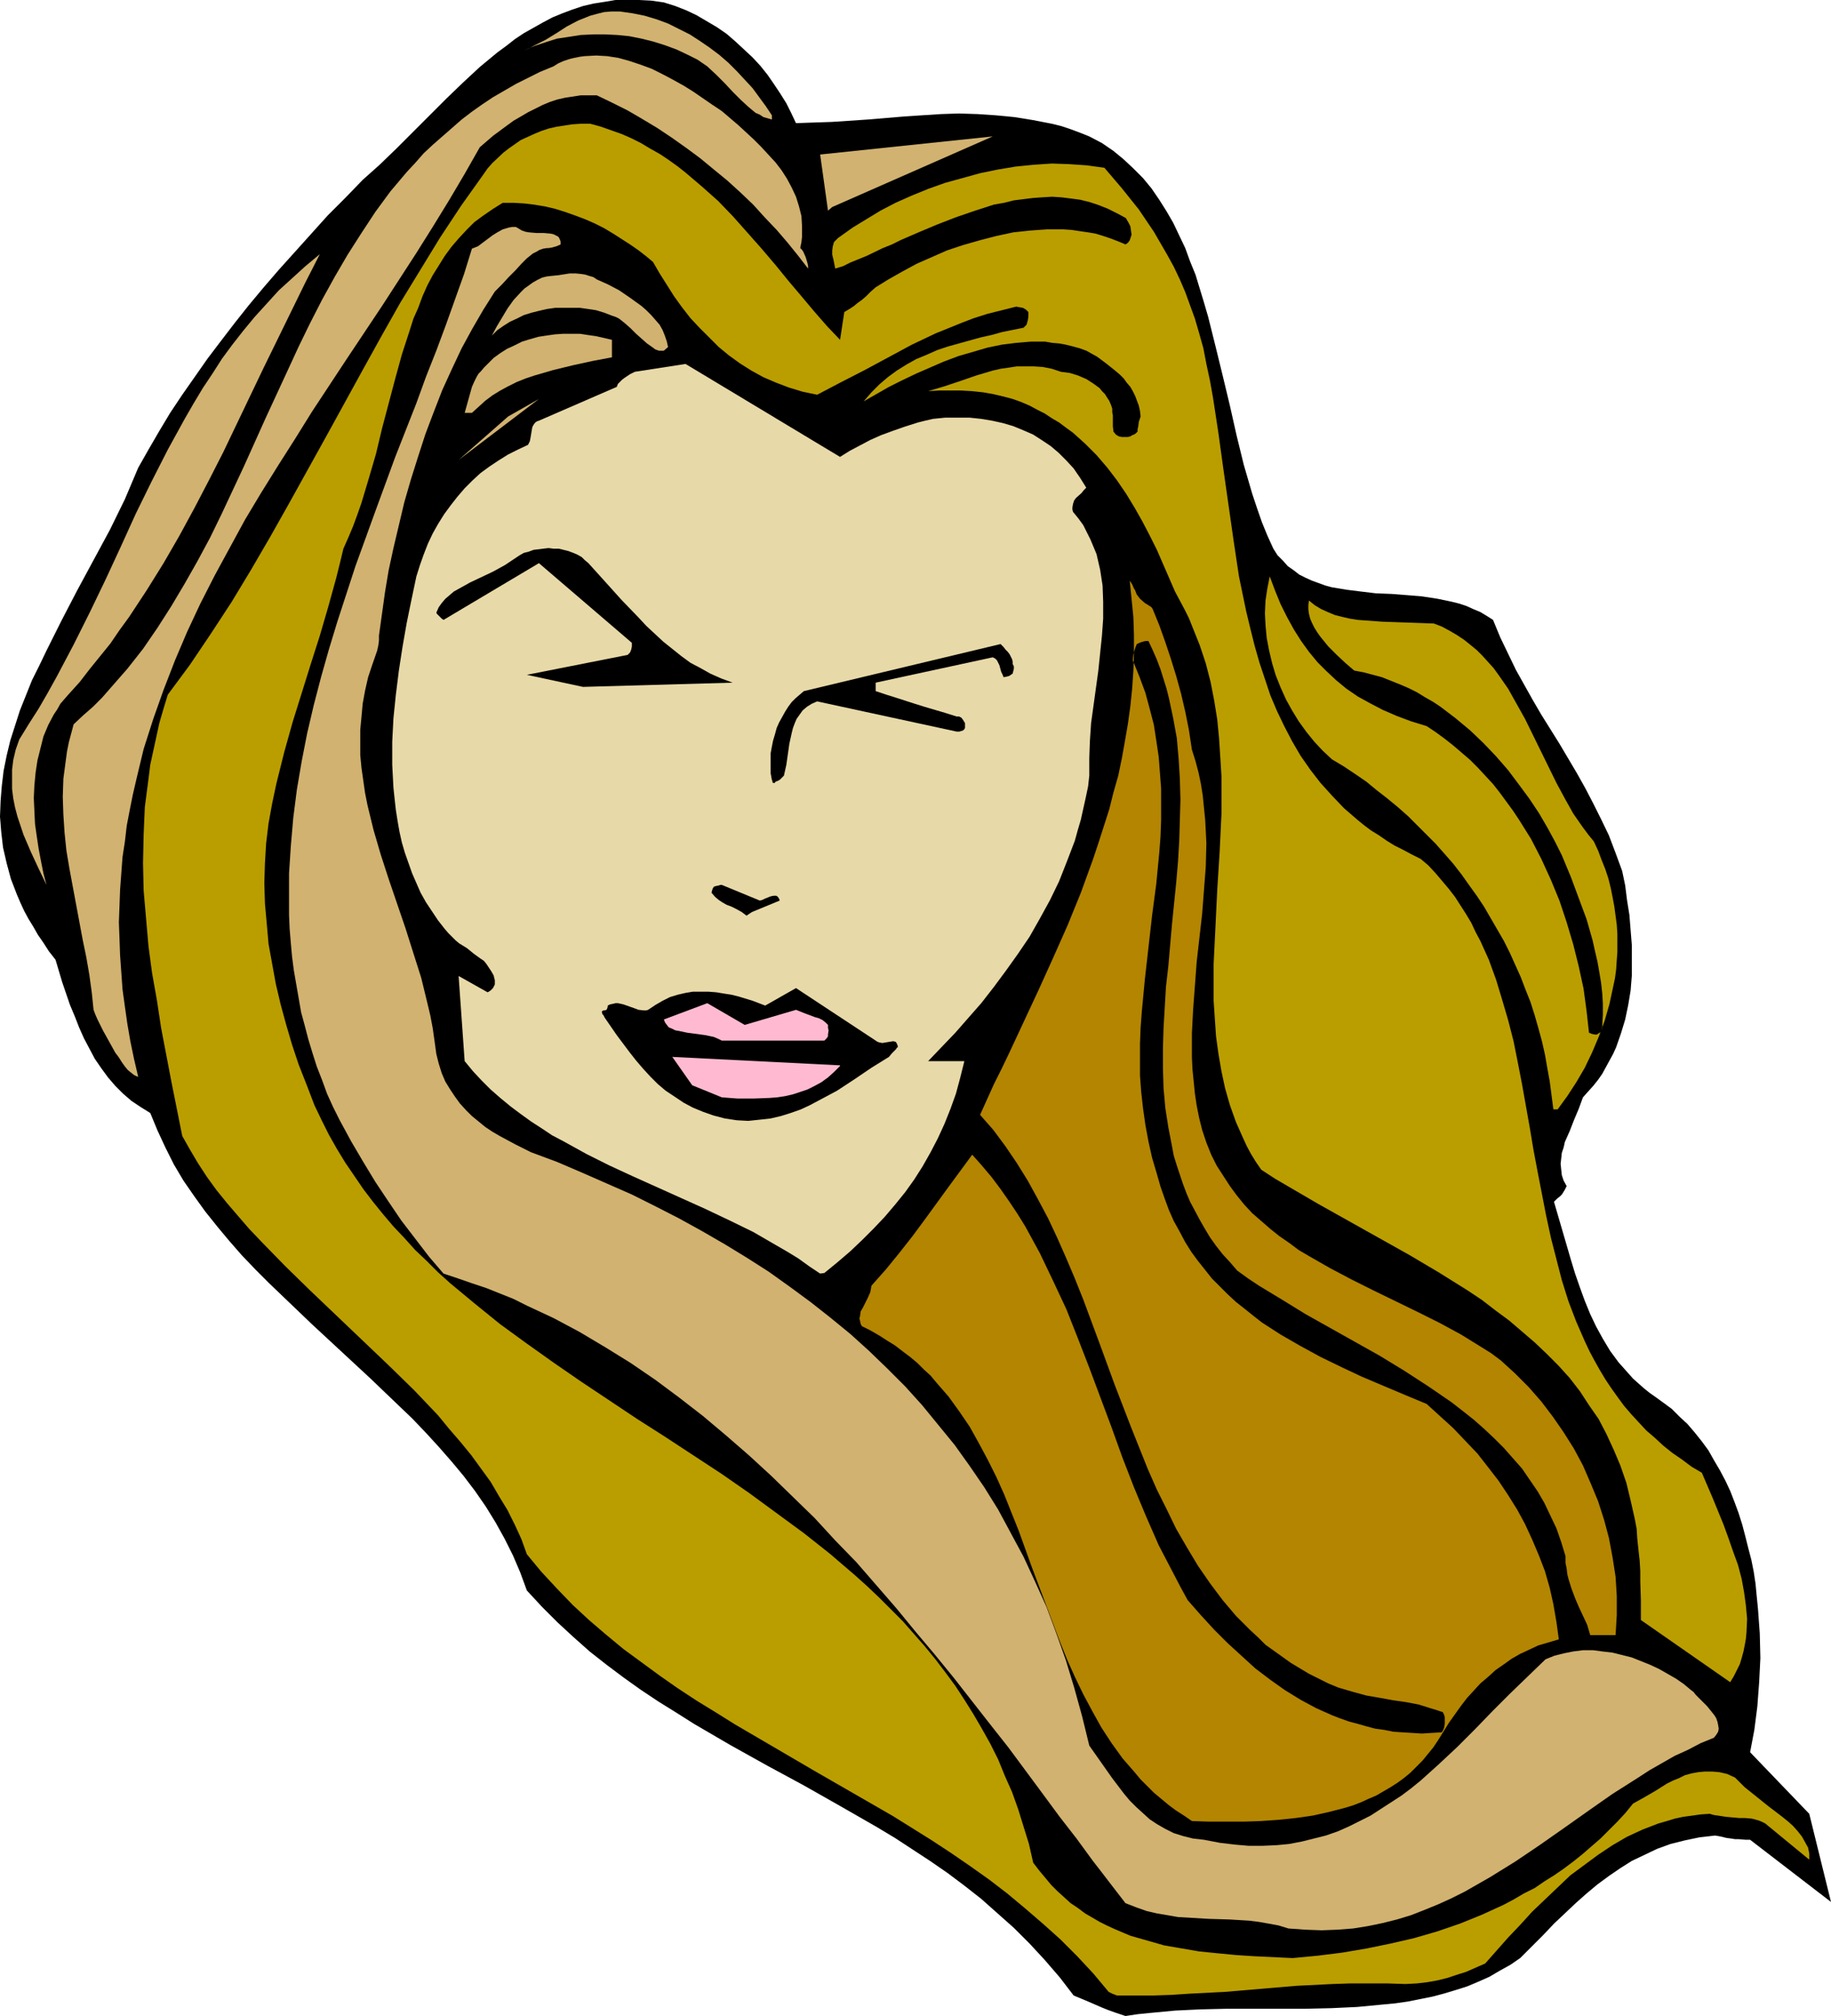 <?xml version="1.0" encoding="UTF-8" standalone="no"?>
<svg
   version="1.0"
   width="129.724mm"
   height="142.801mm"
   id="svg19"
   sodipodi:docname="Long Hair 2.wmf"
   xmlns:inkscape="http://www.inkscape.org/namespaces/inkscape"
   xmlns:sodipodi="http://sodipodi.sourceforge.net/DTD/sodipodi-0.dtd"
   xmlns="http://www.w3.org/2000/svg"
   xmlns:svg="http://www.w3.org/2000/svg">
  <sodipodi:namedview
     id="namedview19"
     pagecolor="#ffffff"
     bordercolor="#000000"
     borderopacity="0.25"
     inkscape:showpageshadow="2"
     inkscape:pageopacity="0.0"
     inkscape:pagecheckerboard="0"
     inkscape:deskcolor="#d1d1d1"
     inkscape:document-units="mm" />
  <defs
     id="defs1">
    <pattern
       id="WMFhbasepattern"
       patternUnits="userSpaceOnUse"
       width="6"
       height="6"
       x="0"
       y="0" />
  </defs>
  <path
     style="fill:#000000;fill-opacity:1;fill-rule:evenodd;stroke:none"
     d="m 301.384,539.72 3.232,-0.485 3.232,-0.323 6.787,-0.646 6.787,-0.323 6.949,-0.162 h 14.059 6.949 l 7.11,-0.162 6.949,-0.323 6.787,-0.646 3.394,-0.323 3.394,-0.485 3.232,-0.646 3.232,-0.646 3.07,-0.808 3.232,-0.97 3.07,-0.97 3.07,-1.293 2.909,-1.293 2.747,-1.616 2.909,-1.616 2.586,-1.778 3.07,-3.07 3.07,-3.07 2.909,-3.07 2.909,-2.747 2.909,-2.747 2.909,-2.585 2.909,-2.424 3.07,-2.262 3.07,-2.101 3.07,-1.939 3.394,-1.616 3.394,-1.616 3.555,-1.293 3.878,-0.97 3.878,-0.808 4.202,-0.485 0.97,0.162 0.808,0.162 1.293,0.323 1.293,0.162 0.97,0.162 h 0.97 l 1.939,0.162 h 1.131 l 21.654,16.644 -5.818,-23.593 -15.837,-16.482 1.131,-5.979 0.808,-6.302 0.485,-6.464 0.323,-6.464 -0.162,-6.625 -0.485,-6.625 -0.323,-3.232 -0.323,-3.393 -0.485,-3.232 -0.646,-3.232 -0.808,-3.07 -0.808,-3.232 -0.808,-3.07 -0.97,-3.07 -1.131,-3.07 -1.131,-2.909 -1.293,-2.747 -1.454,-2.747 -1.616,-2.747 -1.454,-2.585 -1.778,-2.424 -1.939,-2.424 -1.939,-2.262 -2.101,-1.939 -2.101,-2.101 -2.424,-1.778 -1.778,-1.293 -1.616,-1.131 -1.616,-1.293 -1.454,-1.293 -1.454,-1.293 -1.293,-1.454 -2.586,-2.909 -2.262,-3.07 -1.939,-3.232 -1.778,-3.232 -1.616,-3.393 -1.454,-3.555 -1.293,-3.555 -1.293,-3.717 -1.131,-3.717 -2.262,-7.756 -2.262,-7.756 0.808,-0.808 0.808,-0.646 0.485,-0.485 0.323,-0.485 0.485,-0.808 0.485,-0.97 -0.808,-1.454 -0.485,-1.454 -0.162,-1.454 -0.162,-1.616 0.162,-1.454 0.162,-1.454 0.485,-1.454 0.323,-1.454 1.293,-2.909 1.131,-2.909 1.293,-3.07 1.131,-3.07 1.293,-1.454 1.454,-1.616 1.293,-1.616 1.131,-1.616 0.97,-1.778 0.97,-1.778 0.97,-1.778 0.808,-1.778 1.293,-3.717 1.131,-3.717 0.808,-3.878 0.646,-3.878 0.323,-4.04 v -4.04 -4.04 l -0.323,-4.04 -0.323,-4.04 -0.646,-4.04 -0.485,-3.878 -0.808,-3.878 -1.778,-4.848 -1.778,-4.686 -2.101,-4.363 -2.101,-4.201 -2.101,-4.04 -2.262,-4.04 -4.686,-7.918 -4.848,-7.756 -2.262,-3.878 -2.262,-4.04 -2.262,-4.04 -2.101,-4.363 -2.101,-4.363 -1.939,-4.686 -1.778,-1.131 -1.616,-0.97 -1.939,-0.808 -1.778,-0.808 -1.939,-0.646 -1.939,-0.485 -3.878,-0.808 -4.202,-0.646 -4.04,-0.323 -4.04,-0.323 -4.202,-0.162 -4.04,-0.485 -3.878,-0.485 -3.878,-0.646 -1.778,-0.485 -1.778,-0.646 -1.778,-0.646 -1.778,-0.808 -1.616,-0.808 -1.454,-1.131 -1.616,-1.131 -1.293,-1.454 -1.454,-1.454 -1.131,-1.778 -1.616,-3.555 -1.454,-3.555 -1.293,-3.717 -1.293,-3.878 -2.262,-7.756 -1.939,-7.918 -1.778,-7.918 -1.939,-8.08 -1.939,-7.918 -1.939,-7.756 -1.131,-3.878 -1.131,-3.717 -1.131,-3.717 -1.454,-3.555 -1.293,-3.555 -1.616,-3.393 -1.616,-3.393 -1.778,-3.07 -1.939,-3.07 -2.101,-3.07 -2.262,-2.747 -2.586,-2.585 -2.586,-2.424 -2.747,-2.262 -3.07,-2.101 -3.394,-1.778 -2.424,-0.97 -2.586,-0.97 -2.424,-0.808 -2.586,-0.646 -5.01,-0.97 -5.01,-0.808 -5.01,-0.485 -4.848,-0.323 -5.01,-0.162 -4.848,0.162 -5.01,0.323 -4.848,0.323 -9.696,0.808 -9.696,0.646 -4.848,0.162 -4.686,0.162 -1.293,-2.747 -1.293,-2.585 -1.616,-2.585 -1.616,-2.424 -1.778,-2.585 -1.939,-2.424 -2.101,-2.262 -2.262,-2.101 -2.262,-2.101 -2.424,-2.101 -2.586,-1.778 -2.747,-1.616 -2.747,-1.616 -2.747,-1.293 L 180.83,1.616 177.76,0.646 174.366,0.162 171.134,0 h -3.232 -3.07 l -2.909,0.485 -3.07,0.485 -2.747,0.646 -2.909,0.97 -2.586,0.97 -2.747,1.131 -2.424,1.293 -2.586,1.454 -2.586,1.454 -2.424,1.616 -2.262,1.778 -2.424,1.778 -4.686,3.878 -4.525,4.201 -4.363,4.201 -4.525,4.525 -4.363,4.363 -4.525,4.525 -4.525,4.363 -4.525,4.04 -4.686,4.848 -4.686,4.686 -4.363,4.848 -4.363,4.848 -4.363,4.848 -4.04,4.686 -4.04,4.848 -3.717,4.686 -3.717,4.848 -3.555,4.686 -3.394,4.848 -3.394,4.848 -3.232,4.848 -2.909,4.848 -2.909,5.009 -2.747,4.848 -1.778,4.201 -1.778,4.201 -4.04,8.241 -4.363,8.08 -4.363,8.08 -4.202,8.08 -4.04,8.08 -1.939,4.04 -1.939,3.878 -1.616,4.04 -1.616,4.04 -1.293,4.04 -1.293,4.04 -0.97,4.04 -0.808,4.04 -0.485,4.04 -0.323,4.04 L 0,218.635 l 0.323,4.04 0.485,4.201 0.97,4.201 1.131,4.201 0.808,2.101 0.808,2.101 0.97,2.262 0.97,2.101 1.131,2.101 1.293,2.101 1.293,2.262 1.454,2.101 1.454,2.262 1.778,2.262 1.778,5.979 2.101,6.141 1.293,3.07 1.131,2.909 1.293,2.909 1.454,2.747 1.454,2.747 1.778,2.585 1.778,2.424 1.939,2.262 2.101,2.101 2.262,1.939 2.424,1.616 2.586,1.616 1.939,4.686 2.101,4.525 2.262,4.525 2.586,4.363 2.909,4.201 2.909,4.04 3.232,4.04 3.232,3.878 3.394,3.878 3.717,3.878 3.555,3.555 3.878,3.717 7.595,7.272 15.514,14.382 7.595,7.272 3.717,3.555 3.555,3.717 3.555,3.878 3.394,3.878 3.232,3.878 3.07,4.04 2.909,4.201 2.586,4.201 2.424,4.363 2.262,4.525 1.939,4.525 1.778,4.848 4.04,4.363 4.202,4.201 4.202,3.878 4.363,3.878 4.525,3.555 4.525,3.393 4.525,3.232 4.848,3.232 4.686,2.909 4.848,3.07 9.696,5.656 9.858,5.494 9.858,5.333 9.696,5.494 9.858,5.656 4.848,2.909 4.686,3.07 4.686,3.07 4.686,3.232 4.525,3.393 4.525,3.555 4.363,3.878 4.363,3.878 4.202,4.201 4.04,4.363 4.04,4.686 3.717,4.848 3.878,1.616 3.717,1.616 1.616,0.646 1.778,0.646 1.454,0.485 z"
     id="path1" />
  <path
     style="fill:#ba9e00;fill-opacity:1;fill-rule:evenodd;stroke:none"
     d="m 299.283,534.225 h 4.848 4.848 l 4.686,-0.162 4.848,-0.323 9.534,-0.485 9.534,-0.808 9.534,-0.808 9.696,-0.485 4.848,-0.162 h 4.848 4.848 l 5.01,0.162 3.07,-0.162 2.747,-0.323 2.747,-0.485 2.586,-0.646 2.424,-0.808 2.586,-0.808 2.586,-1.131 2.586,-1.131 6.141,-6.948 3.232,-3.393 3.232,-3.555 3.394,-3.232 3.394,-3.232 3.394,-3.232 3.717,-2.747 3.717,-2.747 3.878,-2.585 3.878,-2.262 4.202,-1.939 2.101,-0.808 2.101,-0.808 2.262,-0.646 2.101,-0.646 2.262,-0.485 2.424,-0.323 2.262,-0.323 2.424,-0.162 1.131,0.323 1.131,0.162 2.101,0.323 1.778,0.162 1.778,0.162 h 1.616 l 1.778,0.162 1.778,0.485 0.808,0.323 0.97,0.485 11.797,9.696 v -1.616 l -0.323,-1.616 -0.808,-1.454 -0.808,-1.454 -1.131,-1.454 -1.293,-1.454 -1.454,-1.293 -1.616,-1.293 -3.394,-2.585 -1.616,-1.293 -1.616,-1.293 -1.616,-1.293 -1.616,-1.293 -1.293,-1.293 -1.293,-1.293 -2.101,-0.97 -2.101,-0.485 -1.939,-0.162 h -1.939 l -1.778,0.162 -1.778,0.323 -1.778,0.485 -1.616,0.808 -1.616,0.646 -1.616,0.808 -3.07,1.939 -3.07,1.778 -2.909,1.616 -2.101,2.585 -2.101,2.262 -2.262,2.262 -2.262,2.262 -2.424,2.101 -2.424,2.101 -2.424,1.939 -2.586,1.939 -2.586,1.778 -2.586,1.616 -2.586,1.778 -2.909,1.454 -2.747,1.616 -2.747,1.454 -5.656,2.585 -5.979,2.424 -6.141,2.101 -6.141,1.778 -6.302,1.454 -6.302,1.293 -6.626,1.131 -6.464,0.808 -6.787,0.646 -10.181,-0.485 -5.01,-0.323 -5.01,-0.485 -4.848,-0.485 -4.686,-0.808 -4.686,-0.808 -4.525,-1.293 -4.525,-1.293 -4.202,-1.778 -2.101,-0.97 -1.939,-0.97 -1.939,-1.131 -1.939,-1.131 -1.939,-1.454 -1.939,-1.293 -1.778,-1.616 -1.778,-1.616 -1.616,-1.616 -1.616,-1.939 -1.616,-1.939 -1.616,-2.101 -1.131,-5.009 -1.454,-4.686 -1.454,-4.686 -1.616,-4.525 -1.939,-4.363 -1.778,-4.363 -2.101,-4.201 -2.262,-4.04 -2.262,-3.878 -2.424,-3.878 -2.424,-3.717 -2.747,-3.717 -2.586,-3.393 -2.909,-3.555 -5.818,-6.625 -3.07,-3.07 -3.232,-3.232 -3.232,-3.07 -3.232,-2.909 -6.787,-5.817 -6.949,-5.494 -7.272,-5.333 -7.272,-5.333 -7.434,-5.171 -15.029,-9.857 -7.595,-4.848 -15.029,-10.019 -7.272,-5.009 -7.272,-5.171 -7.11,-5.171 -6.787,-5.494 -6.626,-5.494 -3.232,-2.909 -3.07,-3.07 -3.07,-2.909 -2.909,-3.232 -2.909,-3.07 -2.747,-3.232 -2.747,-3.393 -2.586,-3.393 -2.424,-3.555 -2.424,-3.555 -2.262,-3.717 -2.101,-3.717 -1.939,-3.878 -1.939,-4.04 -2.101,-5.494 -2.101,-5.333 -1.778,-5.333 -1.616,-5.494 -1.454,-5.333 -1.293,-5.494 -0.97,-5.333 -0.97,-5.333 -0.485,-5.494 -0.485,-5.333 -0.162,-5.494 0.162,-5.333 0.323,-5.333 0.646,-5.333 0.97,-5.333 1.131,-5.333 2.101,-8.403 2.262,-8.08 2.424,-7.756 2.424,-7.756 2.424,-7.595 2.262,-7.756 2.101,-7.595 0.97,-3.878 0.97,-4.04 1.293,-2.909 1.293,-3.07 1.131,-3.07 1.131,-3.232 1.939,-6.464 1.939,-6.625 1.616,-6.787 3.555,-13.412 1.778,-6.464 2.101,-6.464 0.97,-3.07 1.293,-2.909 1.131,-3.07 1.293,-2.909 1.454,-2.747 1.616,-2.585 1.616,-2.585 1.778,-2.424 1.939,-2.262 2.101,-2.262 2.101,-2.101 2.424,-1.778 2.586,-1.778 2.586,-1.616 h 2.909 l 2.747,0.162 2.747,0.323 2.909,0.485 2.747,0.646 2.586,0.808 2.747,0.97 2.586,0.97 2.586,1.131 2.586,1.293 2.424,1.454 2.262,1.454 2.262,1.454 2.101,1.454 2.101,1.616 1.939,1.616 1.778,3.07 1.939,3.07 1.939,3.07 2.101,2.909 2.262,2.909 2.424,2.585 2.586,2.585 2.586,2.585 2.747,2.262 2.909,2.101 3.07,1.939 3.232,1.778 3.394,1.454 3.394,1.293 3.717,1.131 3.878,0.808 6.464,-3.393 6.302,-3.232 6.302,-3.393 6.302,-3.393 6.464,-3.07 3.232,-1.293 3.555,-1.454 3.394,-1.293 3.555,-1.131 3.878,-0.97 3.878,-0.97 0.808,0.162 0.97,0.162 0.808,0.485 0.323,0.323 0.323,0.323 v 1.293 l -0.162,0.97 -0.323,1.131 -0.323,0.323 -0.485,0.485 -5.656,1.131 -2.909,0.808 -2.909,0.646 -5.818,1.616 -2.909,0.808 -2.909,0.97 -2.909,1.293 -2.747,1.131 -2.586,1.454 -2.586,1.616 -2.424,1.778 -2.262,1.939 -2.101,2.101 -2.101,2.424 3.394,-1.939 3.394,-1.939 3.555,-1.778 3.717,-1.778 3.717,-1.616 3.717,-1.616 3.878,-1.454 3.878,-1.131 3.878,-1.131 3.878,-0.808 3.878,-0.485 3.878,-0.323 h 3.878 l 1.778,0.323 1.939,0.162 1.778,0.323 1.939,0.485 1.778,0.485 1.778,0.646 2.909,1.616 2.586,1.939 2.424,1.939 1.131,0.97 0.97,0.97 0.808,1.131 0.97,1.131 0.646,1.131 0.646,1.293 0.485,1.293 0.485,1.293 0.323,1.454 0.162,1.454 -0.485,1.454 -0.162,1.293 -0.162,0.646 v 0.323 0.323 l -0.162,0.162 -0.162,0.162 -0.162,0.162 -0.485,0.323 -0.485,0.162 -0.485,0.323 -0.646,0.162 h -0.646 -0.97 l -0.808,-0.162 -0.808,-0.485 -0.646,-0.808 -0.162,-1.454 v -1.293 -1.616 l -0.162,-0.808 v -0.97 l -0.323,-0.97 -0.485,-1.131 -0.646,-0.97 -0.485,-0.808 -0.808,-0.808 -0.646,-0.808 -1.778,-1.293 -1.778,-1.131 -2.262,-0.97 -2.101,-0.646 -2.424,-0.323 -2.424,-0.808 -2.424,-0.485 -2.424,-0.162 h -2.262 -2.262 l -2.101,0.323 -2.262,0.323 -2.101,0.485 -4.363,1.293 -4.202,1.454 -4.363,1.454 -4.363,1.293 2.909,-0.162 h 2.909 2.909 l 2.909,0.162 3.07,0.323 2.747,0.485 2.747,0.646 2.424,0.646 2.262,0.808 2.262,0.97 2.101,1.131 1.939,0.97 1.939,1.293 1.939,1.131 1.939,1.454 1.778,1.293 3.232,2.909 3.07,3.07 2.909,3.393 2.586,3.393 2.424,3.555 2.262,3.717 2.101,3.717 1.939,3.717 1.939,3.878 1.616,3.717 1.616,3.717 1.616,3.717 1.293,2.424 1.293,2.424 1.131,2.262 0.97,2.424 1.939,4.848 1.616,4.848 1.293,5.009 0.97,5.009 0.808,5.009 0.485,5.009 0.323,5.009 0.323,5.171 v 5.009 5.009 l -0.485,10.18 -0.646,10.18 -0.485,10.019 -0.485,9.857 v 5.009 4.848 l 0.323,4.848 0.323,4.686 0.646,4.686 0.808,4.686 0.97,4.525 1.293,4.525 1.616,4.525 1.939,4.363 0.97,2.101 1.131,2.101 1.293,2.101 1.454,2.101 3.717,2.424 3.878,2.262 7.757,4.525 8.08,4.525 8.08,4.525 8.08,4.525 7.918,4.686 3.878,2.424 3.878,2.424 3.878,2.585 3.555,2.747 3.717,2.747 3.394,2.909 3.394,2.909 3.232,3.07 3.07,3.07 3.07,3.393 2.747,3.555 2.424,3.717 2.586,3.717 2.101,4.04 1.939,4.201 1.778,4.201 1.616,4.686 1.131,4.686 1.131,5.009 0.485,2.585 0.162,2.585 0.323,3.07 0.323,2.909 0.162,2.747 v 2.747 l 0.162,5.171 v 5.171 l 23.917,16.644 0.97,-1.616 0.808,-1.616 0.808,-1.616 0.485,-1.616 0.485,-1.778 0.323,-1.616 0.323,-1.778 0.162,-1.778 0.162,-3.555 -0.323,-3.555 -0.485,-3.555 -0.646,-3.555 -0.97,-3.717 -1.293,-3.555 -1.293,-3.717 -1.293,-3.555 -2.909,-7.11 -1.454,-3.393 -1.454,-3.393 -2.747,-1.616 -2.586,-1.939 -2.586,-1.778 -2.424,-1.939 -2.262,-2.101 -2.262,-1.939 -2.101,-2.262 -1.939,-2.101 -1.939,-2.262 -1.778,-2.424 -1.616,-2.262 -1.616,-2.424 -1.454,-2.424 -1.454,-2.585 -1.293,-2.424 -1.293,-2.747 -2.262,-5.171 -2.101,-5.494 -1.778,-5.656 -1.454,-5.656 -1.454,-5.656 -1.293,-5.979 -1.131,-5.817 -1.131,-5.817 -1.131,-5.979 -0.97,-5.817 -2.101,-11.796 -1.131,-5.817 -1.131,-5.656 -1.454,-5.656 -1.616,-5.494 -1.616,-5.333 -1.939,-5.333 -2.262,-5.009 -1.293,-2.424 -1.131,-2.424 -1.454,-2.424 -1.454,-2.262 -1.454,-2.262 -1.616,-2.101 -1.778,-2.101 -1.778,-2.101 -1.939,-2.101 -2.101,-1.778 -2.262,-1.131 -2.424,-1.293 -2.262,-1.131 -2.101,-1.293 -2.101,-1.454 -2.101,-1.293 -1.939,-1.454 -1.778,-1.454 -3.555,-3.07 -3.232,-3.393 -3.07,-3.393 -2.747,-3.555 -2.586,-3.717 -2.262,-3.878 -2.101,-4.04 -1.939,-4.04 -1.778,-4.201 -1.454,-4.363 -1.454,-4.363 -1.293,-4.525 -1.131,-4.525 -1.131,-4.686 -0.97,-4.686 -0.97,-4.686 -1.454,-9.696 -2.747,-19.23 -1.293,-9.372 -1.454,-9.534 -0.808,-4.525 -0.97,-4.525 -0.808,-4.201 -1.131,-4.04 -1.131,-3.878 -1.293,-3.555 -1.293,-3.555 -1.454,-3.393 -1.616,-3.393 -1.778,-3.232 -1.778,-3.07 -1.778,-3.07 -4.04,-5.979 -4.525,-5.656 -4.686,-5.494 -4.686,-0.646 -4.686,-0.323 -4.686,-0.162 -4.848,0.323 -4.848,0.485 -4.848,0.808 -4.686,0.97 -4.686,1.293 -4.686,1.293 -4.525,1.616 -4.363,1.778 -4.363,1.939 -4.04,2.101 -3.717,2.262 -3.717,2.262 -3.394,2.424 -0.485,0.323 -0.485,0.485 -0.646,0.646 -0.323,1.131 -0.162,1.131 v 1.131 l 0.323,1.293 0.485,2.424 2.101,-0.646 1.939,-0.97 4.363,-1.778 4.363,-2.101 2.424,-0.97 2.262,-1.131 4.848,-2.101 5.01,-2.101 5.01,-1.939 5.171,-1.778 5.01,-1.616 2.747,-0.485 2.586,-0.646 2.586,-0.323 2.586,-0.323 2.424,-0.162 2.586,-0.162 2.586,0.162 2.586,0.323 2.424,0.323 2.586,0.646 2.424,0.808 2.424,0.97 2.262,1.131 2.424,1.293 0.162,0.162 0.162,0.323 0.485,0.808 0.485,0.97 0.162,1.131 0.162,1.131 -0.323,0.97 -0.162,0.485 -0.323,0.485 -0.323,0.323 -0.485,0.323 -1.939,-0.808 -2.101,-0.808 -1.939,-0.646 -2.101,-0.646 -1.939,-0.323 -2.262,-0.323 -2.101,-0.323 -2.262,-0.162 h -2.101 -2.262 l -4.525,0.323 -4.525,0.485 -4.525,0.97 -4.363,1.131 -4.525,1.293 -4.363,1.454 -4.04,1.778 -4.04,1.778 -3.878,2.101 -3.717,2.101 -3.394,2.101 -1.293,1.131 -1.293,1.293 -1.131,0.97 -1.131,0.808 -0.97,0.808 -0.97,0.646 -0.808,0.485 -0.808,0.485 -1.131,7.433 -3.394,-3.555 -3.394,-3.878 -3.394,-4.04 -3.555,-4.201 -3.555,-4.363 -3.717,-4.363 -3.717,-4.201 -3.878,-4.363 -4.04,-4.201 -4.363,-3.878 -4.363,-3.717 -2.262,-1.778 -2.262,-1.616 -2.424,-1.616 -2.586,-1.454 -2.424,-1.454 -2.586,-1.293 -2.586,-1.131 -2.747,-0.97 -2.747,-0.97 -2.909,-0.808 h -2.424 l -2.424,0.162 -2.101,0.323 -2.101,0.323 -2.101,0.485 -1.939,0.646 -1.939,0.808 -1.778,0.808 -1.778,0.808 -1.616,1.131 -1.616,1.131 -1.454,1.131 -2.909,2.747 -1.293,1.454 -1.131,1.616 -5.979,8.403 -5.656,8.564 -5.333,8.726 -5.333,8.726 -5.01,8.888 -5.01,9.049 -9.858,17.937 -9.858,17.775 -5.01,8.888 -5.171,8.888 -5.171,8.564 -5.494,8.403 -5.656,8.403 -5.979,8.08 -1.131,3.717 -1.131,3.878 -0.808,3.717 -0.808,3.717 -0.808,3.717 -0.485,3.878 -0.485,3.717 -0.485,3.717 -0.162,3.717 -0.162,3.717 -0.162,7.595 0.162,7.272 0.646,7.433 0.646,7.433 0.97,7.272 1.293,7.272 1.131,7.433 2.747,14.382 2.909,14.543 2.101,3.717 2.101,3.555 2.424,3.717 2.586,3.555 2.747,3.393 2.909,3.393 3.07,3.555 3.232,3.393 6.464,6.625 6.787,6.625 6.949,6.625 6.949,6.625 6.949,6.625 6.787,6.625 3.232,3.393 3.232,3.393 2.909,3.555 3.07,3.555 2.909,3.555 2.586,3.555 2.586,3.555 2.262,3.878 2.262,3.717 1.939,3.878 1.778,3.878 1.454,4.04 3.878,4.686 4.202,4.525 4.202,4.363 4.363,4.04 4.525,3.878 4.686,3.878 4.848,3.555 4.848,3.555 4.848,3.393 5.171,3.393 5.01,3.07 5.171,3.232 10.504,6.141 10.504,6.141 10.666,6.141 10.666,6.141 5.171,3.232 5.171,3.232 5.171,3.393 5.171,3.555 5.01,3.555 4.848,3.717 4.848,4.04 4.686,4.04 4.686,4.201 4.525,4.525 4.363,4.686 4.04,4.848 0.97,0.485 0.808,0.323 0.485,0.162 z"
     id="path2" />
  <path
     style="fill:#d1b270;fill-opacity:1;fill-rule:evenodd;stroke:none"
     d="m 345.016,516.289 4.525,0.323 4.363,0.162 4.202,-0.162 4.202,-0.323 4.04,-0.646 3.878,-0.808 3.878,-0.97 3.717,-1.131 3.717,-1.454 3.555,-1.454 3.555,-1.616 3.555,-1.778 3.394,-1.939 3.394,-1.939 6.787,-4.201 6.464,-4.363 6.464,-4.525 6.626,-4.686 6.464,-4.525 6.626,-4.201 3.232,-2.101 3.394,-1.939 3.394,-1.939 3.555,-1.616 3.394,-1.778 3.555,-1.454 0.646,-0.808 0.485,-0.808 0.162,-0.808 -0.162,-0.97 -0.162,-0.808 -0.323,-0.97 -0.485,-0.808 -0.646,-0.808 -1.293,-1.616 -1.616,-1.616 -1.454,-1.454 -0.646,-0.808 -0.646,-0.485 -1.939,-1.616 -2.101,-1.454 -2.262,-1.293 -2.262,-1.293 -2.424,-1.131 -2.424,-0.97 -2.424,-0.97 -2.586,-0.646 -2.586,-0.646 -2.747,-0.323 -2.424,-0.323 h -2.747 l -2.586,0.323 -2.424,0.485 -2.586,0.646 -2.424,0.97 -4.686,4.525 -4.848,4.686 -2.262,2.262 -2.424,2.424 -4.686,4.848 -4.686,4.686 -5.01,4.686 -4.848,4.363 -2.586,2.101 -2.586,1.939 -2.747,1.778 -2.747,1.778 -2.747,1.778 -2.909,1.454 -2.909,1.454 -2.909,1.293 -3.232,1.131 -3.232,0.808 -3.232,0.808 -3.394,0.646 -3.394,0.323 -3.717,0.162 h -3.717 l -3.717,-0.323 -4.04,-0.485 -4.202,-0.808 -2.909,-0.323 -2.586,-0.646 -2.586,-0.808 -2.262,-1.131 -2.262,-1.293 -1.939,-1.293 -1.778,-1.616 -1.778,-1.616 -1.778,-1.778 -1.616,-1.939 -3.07,-4.04 -3.07,-4.363 -3.07,-4.363 -1.939,-7.918 -2.101,-7.595 -2.262,-7.433 -2.586,-7.272 -2.586,-6.948 -3.07,-6.787 -3.07,-6.625 -3.394,-6.302 -3.394,-6.302 -3.717,-5.979 -3.878,-5.656 -4.04,-5.656 -4.363,-5.333 -4.363,-5.333 -4.525,-5.009 -4.848,-4.848 -4.848,-4.686 -5.01,-4.525 -5.333,-4.363 -5.333,-4.201 -5.494,-4.04 -5.656,-4.04 -5.818,-3.717 -5.818,-3.555 -6.141,-3.555 -6.141,-3.393 -6.302,-3.232 -6.464,-3.232 -6.626,-2.909 -6.626,-2.909 -6.787,-2.909 -6.949,-2.585 -4.202,-2.101 -4.202,-2.262 -1.939,-1.131 -1.939,-1.293 -1.778,-1.454 -1.778,-1.454 -1.616,-1.616 -1.616,-1.778 -1.293,-1.778 -1.293,-1.939 -1.293,-2.101 -0.97,-2.262 -0.808,-2.585 -0.646,-2.585 -0.485,-3.555 -0.485,-3.393 -0.646,-3.393 -0.808,-3.393 -1.616,-6.625 -2.101,-6.625 -2.101,-6.625 -2.262,-6.625 -2.262,-6.625 -2.101,-6.464 -1.939,-6.625 -1.616,-6.625 -0.646,-3.232 -0.485,-3.393 -0.485,-3.393 -0.323,-3.393 v -3.393 -3.393 l 0.323,-3.393 0.323,-3.555 0.646,-3.555 0.808,-3.555 1.131,-3.393 1.293,-3.717 0.323,-1.454 0.162,-1.293 v -0.646 -0.323 -0.323 l 0.808,-5.817 0.808,-5.817 0.97,-5.817 1.293,-5.979 1.454,-6.141 1.454,-6.141 1.778,-6.141 1.939,-6.141 1.939,-5.979 2.262,-5.979 2.262,-5.817 2.586,-5.656 2.586,-5.494 2.909,-5.333 2.909,-5.009 3.07,-4.848 1.939,-1.939 1.778,-1.939 1.778,-1.778 1.616,-1.778 1.454,-1.454 1.616,-1.293 0.97,-0.485 0.808,-0.485 0.97,-0.323 0.97,-0.162 h 0.485 l 0.97,-0.162 1.131,-0.323 1.131,-0.485 v -0.808 l -0.323,-0.808 -0.323,-0.485 -0.646,-0.323 -0.646,-0.323 -0.808,-0.162 -1.778,-0.162 h -1.939 l -1.939,-0.162 -0.97,-0.162 -0.97,-0.323 -0.808,-0.485 -0.808,-0.485 h -0.97 l -0.97,0.162 -1.616,0.485 -1.454,0.808 -1.293,0.808 -2.586,1.939 -1.293,0.97 -1.616,0.646 -2.101,6.787 -2.424,6.787 -2.424,6.787 -2.586,6.948 -2.747,6.948 -2.586,7.11 -5.656,14.382 -5.333,14.543 -5.333,14.705 -2.424,7.433 -2.424,7.433 -2.262,7.433 -2.101,7.433 -1.939,7.433 -1.778,7.595 -1.454,7.433 -1.293,7.595 -0.97,7.595 -0.646,7.433 -0.485,7.433 v 7.433 3.717 l 0.162,3.717 0.323,3.878 0.323,3.555 0.485,3.717 0.646,3.717 0.646,3.717 0.646,3.717 0.97,3.555 0.97,3.717 1.131,3.717 1.131,3.555 1.454,3.717 1.293,3.555 1.616,3.555 1.778,3.555 3.07,5.656 3.232,5.494 3.232,5.333 3.555,5.333 3.394,5.009 3.717,4.848 3.717,4.848 3.878,4.525 3.878,1.293 3.717,1.293 3.878,1.293 7.272,2.909 3.555,1.778 7.272,3.393 6.949,3.717 6.787,4.04 6.787,4.201 6.626,4.525 6.302,4.686 6.464,5.009 6.141,5.171 6.141,5.333 5.979,5.494 5.818,5.656 5.818,5.656 5.494,5.979 5.656,5.817 5.333,6.141 5.333,6.141 5.171,6.302 5.171,6.141 5.01,6.141 9.858,12.604 4.848,6.141 9.211,12.443 4.525,6.141 2.262,2.909 2.262,2.909 4.363,5.979 2.262,2.909 2.101,2.747 4.363,5.656 2.909,1.131 2.747,0.97 2.747,0.646 2.909,0.485 2.747,0.485 2.747,0.162 5.494,0.323 5.494,0.162 5.333,0.323 2.586,0.323 2.747,0.485 2.586,0.485 z"
     id="path3" />
  <path
     style="fill:#b38501;fill-opacity:1;fill-rule:evenodd;stroke:none"
     d="m 319.16,487.525 4.525,0.162 h 4.686 4.686 l 4.686,-0.162 4.525,-0.323 4.686,-0.485 4.525,-0.646 4.363,-0.97 4.363,-1.131 2.101,-0.646 2.101,-0.808 2.101,-0.97 1.939,-0.808 1.939,-1.131 1.939,-1.131 1.778,-1.131 1.778,-1.293 1.778,-1.454 1.616,-1.616 1.616,-1.616 1.454,-1.778 1.454,-1.778 1.293,-1.939 2.909,-4.686 1.616,-2.262 1.616,-2.262 1.616,-2.101 1.778,-1.939 1.778,-1.939 2.101,-1.778 1.939,-1.778 2.101,-1.454 2.262,-1.616 2.262,-1.293 2.424,-1.131 2.424,-1.131 2.747,-0.808 2.747,-0.808 -0.646,-4.686 -0.808,-4.686 -0.97,-4.363 -1.293,-4.525 -1.616,-4.201 -1.778,-4.201 -1.939,-4.201 -2.101,-3.878 -2.424,-3.878 -2.586,-3.878 -2.747,-3.555 -2.909,-3.717 -3.232,-3.393 -3.232,-3.393 -3.555,-3.232 -3.555,-3.232 -5.818,-2.424 -11.474,-4.848 -5.494,-2.585 -5.656,-2.747 -5.333,-2.909 -5.333,-3.07 -5.01,-3.232 -2.262,-1.778 -2.424,-1.939 -2.262,-1.778 -2.262,-2.101 -2.101,-2.101 -2.101,-2.101 -1.778,-2.262 -1.939,-2.424 -1.778,-2.424 -1.616,-2.585 -1.454,-2.747 -1.616,-2.909 -1.293,-2.909 -1.131,-3.07 -1.131,-3.232 -0.97,-3.393 -1.293,-4.363 -0.97,-4.363 -0.808,-4.363 -0.646,-4.525 -0.485,-4.363 -0.323,-4.363 v -4.201 -4.363 l 0.162,-4.201 0.323,-4.363 0.808,-8.564 1.939,-17.129 1.131,-8.564 0.808,-8.403 0.323,-4.201 0.162,-4.363 v -4.201 -4.363 l -0.323,-4.201 -0.323,-4.201 -0.646,-4.363 -0.646,-4.201 -1.131,-4.363 -1.131,-4.201 -1.616,-4.363 -1.778,-4.363 0.162,-1.454 0.323,-1.293 0.162,-0.485 0.162,-0.485 0.162,-0.323 v 0 -0.162 l 0.162,-0.162 0.323,-0.162 0.323,-0.162 0.485,-0.162 0.485,-0.162 0.646,-0.162 h 0.808 l 1.131,2.424 1.131,2.585 0.97,2.585 0.808,2.585 0.808,2.585 0.646,2.585 1.131,5.333 0.97,5.333 0.485,5.494 0.323,5.333 0.162,5.656 -0.162,5.494 -0.162,5.494 -0.323,5.494 -0.485,5.656 -1.131,11.15 -0.97,11.15 -0.646,5.656 -0.323,5.494 -0.323,5.494 -0.162,5.333 v 5.494 l 0.162,5.333 0.485,5.333 0.808,5.171 0.97,5.009 0.485,2.585 0.808,2.585 0.808,2.424 0.808,2.424 0.97,2.585 0.97,2.262 1.293,2.424 1.293,2.424 1.293,2.262 1.454,2.424 1.616,2.262 1.778,2.262 1.939,2.101 1.939,2.262 2.909,2.101 2.909,1.939 6.141,3.717 6.302,3.878 6.626,3.717 6.626,3.717 6.626,3.717 6.626,4.04 6.464,4.201 3.07,2.101 3.07,2.101 2.909,2.262 3.07,2.424 2.747,2.424 2.747,2.585 2.586,2.585 2.424,2.747 2.424,2.747 2.101,3.07 2.101,3.07 1.778,3.07 1.616,3.393 1.616,3.393 1.293,3.717 1.131,3.717 v 1.778 l 0.323,1.616 0.162,1.454 0.323,1.293 0.808,2.585 0.97,2.585 0.97,2.262 1.131,2.424 1.131,2.424 0.808,2.747 h 6.787 l 0.323,-5.333 v -5.171 l -0.323,-5.171 -0.808,-5.171 -0.97,-5.171 -1.293,-4.848 -1.616,-5.009 -1.939,-4.686 -2.101,-4.848 -2.424,-4.525 -2.747,-4.363 -2.909,-4.201 -3.07,-4.04 -3.394,-3.878 -3.717,-3.717 -3.717,-3.393 -2.586,-1.939 -2.586,-1.616 -5.494,-3.393 -5.656,-3.07 -5.818,-2.909 -11.958,-5.817 -5.818,-2.909 -5.818,-3.07 -5.656,-3.232 -2.747,-1.616 -2.586,-1.939 -2.586,-1.778 -2.424,-1.939 -2.424,-2.101 -2.424,-2.101 -2.101,-2.262 -2.101,-2.585 -1.778,-2.424 -1.778,-2.747 -1.778,-2.747 -1.454,-2.909 -1.293,-3.232 -1.131,-3.393 -0.808,-3.232 -0.646,-3.232 -0.485,-3.232 -0.323,-3.232 -0.323,-3.232 -0.162,-3.232 v -6.464 l 0.323,-6.302 0.485,-6.464 0.485,-6.464 1.454,-12.766 0.485,-6.302 0.485,-6.302 0.162,-6.302 -0.162,-3.232 -0.162,-3.07 -0.323,-3.232 -0.323,-3.232 -0.485,-3.07 -0.646,-3.07 -0.808,-3.07 -0.97,-3.07 -0.808,-5.333 -0.97,-4.848 -1.131,-4.848 -1.293,-4.686 -1.454,-4.686 -1.454,-4.363 -1.616,-4.525 -1.778,-4.363 -0.323,-0.485 -0.485,-0.323 -1.293,-0.808 -1.293,-1.131 -0.485,-0.646 -0.485,-0.646 v -0.162 l -0.162,-0.323 -0.162,-0.485 -0.323,-0.485 -0.485,-1.131 -0.646,-0.97 0.485,4.848 0.485,4.848 0.162,4.848 v 4.848 l -0.162,4.848 -0.323,4.686 -0.485,4.686 -0.646,4.686 -0.808,4.686 -0.808,4.525 -0.97,4.686 -1.293,4.525 -1.131,4.525 -1.454,4.525 -1.454,4.525 -1.454,4.363 -3.232,8.888 -3.555,8.726 -3.878,8.726 -3.878,8.564 -7.918,16.967 -1.939,4.04 -2.101,4.201 -3.717,8.241 3.555,4.04 3.232,4.363 3.07,4.525 2.909,4.686 2.747,5.009 2.747,5.171 2.424,5.171 2.424,5.494 2.262,5.333 2.262,5.656 4.202,11.311 4.202,11.473 4.363,11.311 2.262,5.656 2.262,5.656 2.424,5.494 2.586,5.171 2.586,5.333 2.909,5.009 2.909,4.848 3.232,4.686 3.394,4.525 3.555,4.201 1.939,1.939 1.939,1.939 2.101,1.939 1.939,1.939 2.262,1.616 2.262,1.616 2.262,1.616 2.424,1.454 2.424,1.454 2.586,1.293 2.586,1.293 2.747,1.131 3.878,1.131 3.555,0.97 3.717,0.646 3.555,0.646 3.394,0.485 3.394,0.646 3.07,0.97 1.616,0.485 1.454,0.485 h 0.162 l 0.162,0.162 0.323,0.646 0.162,0.646 v 0.97 0.808 l -0.162,0.97 -0.323,0.808 -0.323,0.485 -2.747,0.162 -2.586,0.162 -2.586,-0.162 -2.586,-0.162 -2.424,-0.162 -2.424,-0.485 -2.424,-0.323 -2.424,-0.646 -2.262,-0.646 -2.424,-0.646 -2.262,-0.808 -2.101,-0.808 -4.363,-1.939 -4.202,-2.262 -4.202,-2.585 -3.878,-2.747 -4.04,-3.07 -3.717,-3.393 -3.717,-3.393 -3.555,-3.555 -3.555,-3.878 -3.555,-4.04 -1.939,-3.555 -1.939,-3.717 -1.939,-3.717 -1.939,-3.717 -3.394,-7.756 -3.232,-7.756 -3.07,-7.918 -2.909,-8.08 -5.979,-15.998 -3.07,-7.918 -3.07,-7.756 -3.555,-7.595 -1.778,-3.717 -1.778,-3.717 -1.939,-3.555 -1.939,-3.555 -2.101,-3.393 -2.262,-3.393 -2.262,-3.232 -2.424,-3.232 -2.586,-3.07 -2.586,-2.909 -6.302,8.564 -6.464,8.888 -3.232,4.363 -3.555,4.525 -3.555,4.363 -3.878,4.363 -0.162,0.97 -0.162,0.808 -0.646,1.454 -0.646,1.293 -0.646,1.293 -0.646,1.131 -0.162,1.293 -0.162,0.485 0.162,0.646 0.162,0.808 0.323,0.646 2.262,1.131 2.262,1.293 2.262,1.454 2.101,1.293 2.101,1.616 1.939,1.454 1.939,1.616 1.778,1.778 1.778,1.616 1.616,1.939 3.232,3.717 2.909,4.04 2.747,4.04 2.424,4.363 2.424,4.525 2.262,4.525 2.101,4.686 1.939,4.848 1.939,4.848 3.555,9.857 3.717,9.857 3.717,9.857 1.939,4.848 2.101,4.686 2.262,4.686 2.424,4.525 2.424,4.363 2.747,4.201 2.909,4.04 3.232,3.717 1.616,1.939 1.778,1.778 1.778,1.778 1.939,1.616 1.939,1.616 1.939,1.454 2.262,1.454 z"
     id="path4" />
  <path
     style="fill:#e8d9a8;fill-opacity:1;fill-rule:evenodd;stroke:none"
     d="m 220.745,340.799 3.555,-2.909 3.394,-2.909 3.232,-3.07 3.07,-3.07 2.909,-3.07 2.747,-3.232 2.747,-3.393 2.424,-3.393 2.262,-3.555 2.101,-3.717 1.939,-3.717 1.778,-3.878 1.616,-4.04 1.454,-4.04 1.131,-4.201 1.131,-4.525 h -9.696 l 3.555,-3.717 3.717,-3.878 3.394,-3.878 3.555,-4.04 3.394,-4.363 3.232,-4.363 3.232,-4.525 3.07,-4.525 2.747,-4.848 2.747,-5.009 2.424,-5.009 2.101,-5.333 2.101,-5.494 0.808,-2.909 0.808,-2.747 0.646,-2.909 0.646,-2.909 0.646,-3.07 0.323,-2.909 v -4.686 l 0.162,-4.525 0.323,-4.848 0.646,-4.686 1.293,-9.372 0.485,-4.686 0.485,-4.686 0.323,-4.525 v -4.525 l -0.162,-4.363 -0.323,-2.101 -0.323,-2.101 -0.485,-2.101 -0.485,-2.101 -0.808,-1.939 -0.808,-1.939 -0.97,-1.939 -0.97,-1.939 -1.293,-1.778 -1.454,-1.778 -0.162,-0.646 v -0.485 l 0.162,-0.97 0.323,-0.97 0.485,-0.646 1.454,-1.293 0.646,-0.808 0.646,-0.646 -1.616,-2.585 -1.778,-2.585 -1.939,-2.101 -2.101,-2.101 -2.101,-1.778 -2.424,-1.616 -2.262,-1.454 -2.586,-1.131 -2.747,-1.131 -2.747,-0.808 -2.909,-0.646 -2.909,-0.485 -3.07,-0.323 h -3.232 -3.394 l -3.232,0.323 -2.101,0.485 -1.939,0.485 -3.555,1.131 -3.232,1.131 -3.07,1.131 -2.909,1.293 -2.747,1.454 -2.747,1.454 -2.586,1.616 -41.37,-24.885 -13.574,2.101 -1.293,0.646 -1.454,0.97 -0.646,0.485 -1.131,1.131 -0.323,0.808 -20.846,9.049 -0.485,0.162 -0.485,0.323 -0.485,0.646 -0.323,0.646 -0.162,0.97 -0.162,0.97 -0.162,0.97 -0.162,0.808 -0.485,0.97 -2.747,1.293 -2.586,1.293 -2.586,1.616 -2.424,1.616 -2.424,1.778 -2.101,1.939 -2.101,2.101 -1.939,2.262 -1.778,2.262 -1.778,2.424 -1.616,2.585 -1.454,2.585 -1.293,2.747 -1.131,2.909 -0.97,2.747 -0.97,3.07 -1.293,6.141 -1.293,6.302 -1.131,6.464 -0.97,6.302 -0.808,6.464 -0.646,6.302 -0.323,6.302 v 6.141 l 0.162,3.07 0.162,3.07 0.323,3.07 0.323,2.909 0.485,3.07 0.485,2.747 0.646,2.909 0.808,2.747 0.97,2.747 0.97,2.747 1.131,2.585 1.131,2.585 1.454,2.585 1.616,2.424 1.616,2.424 1.778,2.262 0.97,1.131 0.97,0.97 0.97,0.97 0.97,0.808 2.101,1.293 1.778,1.454 1.778,1.293 0.97,0.646 0.646,0.808 0.646,0.97 0.646,0.97 0.646,1.131 0.323,1.293 v 1.131 l -0.485,0.97 -0.646,0.646 -0.485,0.323 -0.323,0.162 -7.757,-4.363 1.616,22.785 2.262,2.747 2.262,2.424 2.424,2.424 2.586,2.262 2.747,2.262 2.586,1.939 2.909,2.101 2.747,1.778 2.909,1.939 3.07,1.616 6.141,3.393 6.141,3.07 6.302,2.909 12.928,5.817 6.464,2.909 6.464,3.07 6.302,3.07 6.141,3.555 3.07,1.778 2.909,1.778 2.909,2.101 2.909,1.939 z"
     id="path5" />
  <path
     style="fill:#000000;fill-opacity:1;fill-rule:evenodd;stroke:none"
     d="m 197.313,299.916 3.07,0.162 3.07,-0.323 2.909,-0.323 2.747,-0.646 2.586,-0.808 2.747,-0.97 2.424,-1.131 2.424,-1.293 2.424,-1.293 2.424,-1.293 4.686,-3.07 4.525,-3.07 4.686,-2.909 0.808,-0.97 0.808,-0.808 0.323,-0.323 0.162,-0.323 0.162,-0.162 h 0.162 l -0.162,-0.646 -0.162,-0.323 -0.162,-0.323 -0.162,-0.162 -0.646,-0.162 -0.97,0.162 -1.939,0.323 -0.808,-0.162 -0.485,-0.162 -0.485,-0.323 -21.331,-14.059 -8.242,4.686 -3.394,-1.293 -3.717,-1.131 -1.939,-0.485 -2.101,-0.323 -1.939,-0.323 -2.101,-0.162 h -2.101 -2.101 l -1.939,0.323 -2.101,0.485 -2.101,0.646 -1.939,0.97 -1.939,1.131 -1.939,1.293 -0.485,0.162 h -0.646 l -1.454,-0.162 -1.293,-0.485 -2.747,-0.97 -1.454,-0.323 h -0.646 l -0.646,0.162 -0.808,0.162 -0.646,0.323 v 0.323 l -0.162,0.485 -0.162,0.323 -0.485,0.162 h -0.323 l -0.323,0.162 -0.162,0.323 0.162,0.162 v 0.323 l 0.323,0.323 0.323,0.646 3.232,4.686 3.394,4.525 1.778,2.262 1.939,2.262 1.939,2.101 1.939,1.939 2.101,1.778 2.424,1.616 2.424,1.616 2.424,1.293 2.747,1.131 2.747,0.97 3.07,0.808 z"
     id="path6" />
  <path
     style="fill:#ba9e00;fill-opacity:1;fill-rule:evenodd;stroke:none"
     d="m 417.089,297.007 2.586,-3.555 2.424,-3.717 2.262,-3.878 1.939,-4.04 1.778,-4.201 1.616,-4.363 1.293,-4.525 0.97,-4.525 0.485,-2.262 0.323,-2.424 0.162,-2.424 0.162,-2.262 v -2.424 -2.424 l -0.162,-2.424 -0.323,-2.424 -0.323,-2.424 -0.485,-2.585 -0.485,-2.424 -0.646,-2.585 -0.808,-2.424 -0.97,-2.424 -0.97,-2.585 -1.131,-2.424 -1.454,-1.778 -1.454,-1.939 -2.586,-3.717 -2.262,-4.04 -2.262,-4.201 -4.202,-8.564 -4.202,-8.564 -2.262,-4.04 -2.262,-4.04 -2.586,-3.717 -1.293,-1.778 -1.454,-1.616 -1.616,-1.778 -1.454,-1.454 -1.778,-1.454 -1.616,-1.293 -1.939,-1.293 -1.939,-1.131 -2.101,-1.131 -2.101,-0.808 -4.525,-0.162 -4.686,-0.162 -4.525,-0.162 -4.525,-0.323 -2.101,-0.162 -2.101,-0.323 -2.101,-0.485 -1.939,-0.485 -1.939,-0.808 -1.778,-0.808 -1.616,-0.97 -1.616,-1.293 -0.162,1.131 v 1.293 l 0.162,1.131 0.323,1.293 0.485,1.131 0.646,1.293 0.808,1.293 0.808,1.131 2.101,2.585 2.262,2.262 2.424,2.262 2.262,1.939 2.586,0.485 2.424,0.646 2.424,0.646 2.424,0.97 2.424,0.97 2.262,0.97 2.262,1.131 2.101,1.293 2.262,1.293 1.939,1.293 4.04,3.07 3.878,3.232 3.555,3.393 3.394,3.555 3.232,3.717 2.909,3.878 2.747,3.717 2.586,3.878 2.262,3.878 2.101,3.878 1.778,3.555 2.424,5.817 2.101,5.656 2.101,5.656 1.616,5.656 0.646,2.909 0.646,2.747 0.485,2.747 0.485,2.909 0.323,2.909 0.162,2.747 v 2.909 l -0.162,2.747 v 0.808 l -0.323,0.646 -0.162,0.485 -0.485,0.323 -0.485,0.323 h -0.485 l -0.808,-0.162 -0.808,-0.323 -0.646,-5.817 -0.808,-5.979 -1.293,-5.979 -1.454,-5.817 -1.778,-5.979 -1.939,-5.817 -2.262,-5.494 -2.586,-5.656 -2.747,-5.333 -1.616,-2.585 -1.616,-2.585 -1.616,-2.424 -3.555,-4.848 -1.778,-2.262 -2.101,-2.262 -1.939,-2.101 -2.101,-2.101 -2.262,-1.939 -2.262,-1.939 -2.262,-1.778 -2.424,-1.778 -2.424,-1.616 -4.202,-1.293 -3.878,-1.454 -3.717,-1.616 -3.394,-1.778 -3.232,-1.778 -3.07,-2.101 -2.747,-2.262 -2.586,-2.424 -2.424,-2.424 -2.262,-2.747 -2.101,-2.909 -1.939,-3.07 -1.778,-3.232 -1.778,-3.555 -1.454,-3.555 -1.454,-3.878 -0.646,3.232 -0.485,3.232 -0.162,3.393 0.162,3.232 0.323,3.393 0.646,3.393 0.808,3.393 0.97,3.232 1.293,3.232 1.454,3.232 1.616,2.909 1.778,2.909 2.101,2.909 2.101,2.585 2.262,2.424 2.424,2.262 3.232,1.939 2.909,1.939 3.07,2.101 2.747,2.262 2.909,2.262 2.747,2.262 2.747,2.424 2.424,2.424 2.586,2.585 2.424,2.424 2.424,2.747 2.262,2.585 2.262,2.909 1.939,2.747 2.101,2.909 1.939,2.909 1.778,3.07 1.778,3.07 1.778,3.07 1.616,3.232 1.454,3.232 1.454,3.232 1.293,3.393 1.293,3.232 1.131,3.555 0.97,3.393 0.97,3.555 0.808,3.555 0.646,3.717 0.646,3.555 0.485,3.717 0.485,3.717 z"
     id="path7" />
  <path
     style="fill:#ffbad1;fill-opacity:1;fill-rule:evenodd;stroke:none"
     d="m 193.273,293.776 4.202,0.323 h 4.363 l 4.202,-0.162 2.101,-0.162 2.101,-0.323 2.101,-0.485 1.939,-0.646 1.939,-0.646 1.939,-0.97 1.778,-0.97 1.778,-1.293 1.616,-1.454 1.616,-1.616 v -0.162 l -44.925,-2.262 5.333,7.595 z"
     id="path8" />
  <path
     style="fill:#d1b270;fill-opacity:1;fill-rule:evenodd;stroke:none"
     d="m 37.006,288.281 -1.131,-4.848 -0.97,-4.686 -0.808,-4.686 -0.646,-4.525 -0.646,-4.686 -0.323,-4.525 -0.323,-4.525 -0.162,-4.525 -0.162,-4.363 0.162,-4.363 0.162,-4.363 0.323,-4.363 0.323,-4.363 0.646,-4.201 0.485,-4.201 0.808,-4.201 0.808,-4.04 0.97,-4.201 0.97,-4.04 0.97,-4.04 1.293,-4.04 1.293,-4.04 2.747,-7.756 3.07,-7.918 3.232,-7.595 3.555,-7.595 3.878,-7.595 4.04,-7.433 4.04,-7.433 4.363,-7.272 4.525,-7.272 4.525,-7.11 4.525,-7.272 9.373,-14.22 9.373,-14.059 9.211,-14.22 4.363,-6.948 4.363,-7.11 4.202,-7.11 4.04,-7.11 3.555,-3.07 3.717,-2.747 1.778,-1.293 1.939,-1.131 1.939,-1.131 1.939,-0.97 1.939,-0.97 1.939,-0.808 1.939,-0.646 2.101,-0.485 2.101,-0.323 2.101,-0.323 h 2.101 2.262 l 4.04,1.939 4.202,2.101 3.878,2.262 4.04,2.424 3.878,2.585 3.878,2.747 3.717,2.747 3.717,3.07 3.555,2.909 3.555,3.232 3.394,3.232 3.07,3.393 3.232,3.393 2.909,3.393 2.747,3.393 2.747,3.555 v -0.646 l -0.162,-0.808 -0.485,-1.616 -0.646,-1.454 -0.323,-0.485 -0.485,-0.485 0.323,-1.616 0.162,-1.454 V 61.89 60.597 l -0.162,-2.747 -0.646,-2.585 -0.808,-2.585 -1.131,-2.424 -1.293,-2.424 -1.454,-2.262 -1.616,-2.101 -1.939,-2.101 -1.939,-2.101 -1.939,-1.939 -4.202,-3.878 -4.363,-3.717 -2.424,-1.616 -2.586,-1.778 -2.586,-1.778 -2.586,-1.616 -2.909,-1.616 -2.747,-1.454 -2.909,-1.454 -3.07,-1.131 -2.909,-0.97 -2.909,-0.808 -3.07,-0.485 -2.909,-0.162 -3.07,0.162 -1.293,0.162 -1.616,0.323 -1.293,0.323 -1.454,0.485 -1.454,0.646 -1.293,0.808 -3.555,1.454 -3.232,1.616 -3.232,1.616 -3.07,1.778 -3.07,1.778 -2.909,1.939 -2.747,1.939 -2.747,2.101 -2.586,2.262 -2.586,2.262 -2.586,2.262 -2.424,2.262 -2.262,2.585 -2.262,2.424 -4.363,5.171 -4.04,5.494 -3.717,5.656 -3.717,5.817 -3.394,5.817 -3.394,6.141 -3.232,6.302 -3.07,6.302 -2.909,6.302 -5.979,12.927 -2.909,6.464 -2.909,6.464 -5.979,12.766 -3.07,6.302 -3.394,6.302 -3.394,5.979 -3.555,5.979 -3.717,5.817 -3.878,5.656 -4.202,5.333 -2.262,2.585 -2.262,2.585 -2.262,2.585 -2.424,2.424 -2.586,2.262 -2.586,2.424 -0.646,2.424 -0.646,2.424 -0.485,2.424 -0.323,2.424 -0.646,4.848 -0.162,4.848 0.162,4.848 0.323,4.848 0.485,4.686 0.808,4.848 1.778,9.534 1.778,9.534 0.97,4.686 0.808,4.686 0.646,4.686 0.485,4.686 0.485,1.293 0.646,1.454 1.454,2.909 1.616,2.909 1.616,2.909 0.97,1.293 0.808,1.293 0.808,1.131 0.808,0.97 0.808,0.646 0.808,0.646 0.646,0.323 z"
     id="path9" />
  <path
     style="fill:#ffbad1;fill-opacity:1;fill-rule:evenodd;stroke:none"
     d="m 193.273,278.586 h 27.472 l 0.323,-0.323 0.323,-0.323 0.323,-0.485 v -0.485 l 0.162,-1.131 -0.162,-0.646 v -0.808 l -0.646,-0.646 -0.808,-0.646 -0.97,-0.485 -1.131,-0.323 -1.293,-0.485 -1.293,-0.485 -2.424,-0.97 -13.736,4.04 -10.019,-5.817 -11.635,4.363 0.323,0.808 0.485,0.646 0.485,0.646 0.808,0.323 0.97,0.485 0.97,0.162 2.262,0.485 2.424,0.323 2.424,0.323 2.262,0.485 1.131,0.485 z"
     id="path10" />
  <path
     style="fill:#000000;fill-opacity:1;fill-rule:evenodd;stroke:none"
     d="m 201.353,244.167 7.434,-3.07 -0.162,-0.485 -0.323,-0.485 -0.162,-0.162 -0.323,-0.162 h -0.646 l -0.808,0.162 -0.808,0.323 -0.808,0.323 -0.646,0.323 -0.646,0.162 -10.181,-4.201 h -0.323 l -0.485,0.162 -0.808,0.162 -0.485,0.162 -0.323,0.485 -0.162,0.485 -0.162,0.646 0.97,1.131 0.97,0.808 0.97,0.646 1.131,0.646 1.293,0.485 1.293,0.646 1.454,0.808 1.293,0.97 z"
     id="path11" />
  <path
     style="fill:#d1b270;fill-opacity:1;fill-rule:evenodd;stroke:none"
     d="m 12.443,236.895 -0.808,-3.07 -0.646,-3.232 -0.646,-3.393 -0.485,-3.232 -0.485,-3.393 -0.162,-3.393 -0.162,-3.555 0.162,-3.393 0.323,-3.393 0.485,-3.232 0.808,-3.232 0.808,-3.232 1.293,-3.07 1.454,-2.747 0.97,-1.454 0.808,-1.454 0.97,-1.131 1.131,-1.293 3.07,-3.393 2.747,-3.555 2.747,-3.393 2.747,-3.393 2.424,-3.555 2.586,-3.555 4.686,-7.11 4.525,-7.272 4.202,-7.272 4.04,-7.433 3.878,-7.433 3.878,-7.595 3.555,-7.433 7.272,-15.19 7.434,-15.19 3.717,-7.595 3.878,-7.595 -3.878,3.232 -3.555,3.232 -3.555,3.232 -3.232,3.555 -3.232,3.555 -3.07,3.717 -2.909,3.717 -2.747,3.717 -2.586,4.04 -2.586,3.878 -2.424,4.04 -2.424,4.201 -4.525,8.241 -4.363,8.564 -4.202,8.564 -4.04,8.888 -4.04,8.726 -4.202,8.726 -4.363,8.726 -4.525,8.564 -2.424,4.363 -2.424,4.201 -2.586,4.04 -2.586,4.201 -0.97,2.747 -0.646,2.747 -0.323,2.585 v 2.747 2.424 l 0.323,2.585 0.485,2.424 0.646,2.424 0.808,2.424 0.808,2.424 1.939,4.525 2.101,4.525 z"
     id="path12" />
  <path
     style="fill:#000000;fill-opacity:1;fill-rule:evenodd;stroke:none"
     d="m 208.787,208.778 1.131,-1.131 0.646,-2.909 0.808,-5.656 0.646,-2.909 0.323,-1.293 0.485,-1.293 0.485,-1.131 0.808,-1.131 0.808,-1.131 1.131,-0.97 1.293,-0.808 1.454,-0.646 37.33,8.08 h 0.808 l 0.485,-0.162 0.485,-0.162 0.323,-0.323 0.162,-0.323 v -0.485 -0.808 l -0.485,-0.808 -0.485,-0.646 -0.646,-0.323 h -0.323 -0.323 l -3.07,-0.97 -2.747,-0.808 -2.747,-0.808 -2.586,-0.808 -5.01,-1.616 -2.586,-0.808 -2.909,-0.97 v -2.262 l 31.35,-6.787 0.646,0.323 0.485,0.485 0.323,0.646 0.323,0.646 0.485,1.778 0.323,0.646 0.323,0.808 0.808,-0.162 0.646,-0.162 0.485,-0.323 0.485,-0.323 0.162,-0.646 0.162,-0.646 v -0.646 l -0.323,-0.646 v -0.646 l -0.162,-0.646 -0.323,-0.646 -0.323,-0.646 -0.485,-0.646 -0.646,-0.646 -0.485,-0.646 -0.808,-0.808 -52.682,12.604 -1.131,0.97 -1.131,0.97 -0.97,0.97 -0.97,1.293 -0.808,1.293 -0.808,1.454 -0.808,1.454 -0.646,1.454 -0.485,1.778 -0.485,1.616 -0.323,1.616 -0.323,1.778 v 1.778 1.778 1.778 l 0.323,1.778 0.162,0.323 v 0.323 l 0.162,0.162 h 0.162 0.323 l 0.162,-0.323 0.485,-0.162 z"
     id="path13" />
  <path
     style="fill:#000000;fill-opacity:1;fill-rule:evenodd;stroke:none"
     d="m 156.105,183.892 40.077,-1.131 -3.07,-1.131 -2.909,-1.293 -2.586,-1.454 -2.747,-1.454 -2.424,-1.778 -2.424,-1.939 -2.424,-1.939 -2.262,-2.101 -2.262,-2.101 -2.101,-2.262 -4.525,-4.686 -4.363,-4.848 -4.525,-5.009 -0.97,-0.808 -0.808,-0.808 -1.131,-0.646 -1.131,-0.485 -1.293,-0.485 -1.293,-0.323 -1.293,-0.323 h -1.454 l -1.293,-0.162 -1.454,0.162 -1.293,0.162 -1.293,0.162 -1.293,0.485 -1.293,0.323 -1.131,0.646 -0.97,0.646 -1.454,0.97 -1.454,0.97 -3.232,1.778 -3.07,1.454 -3.07,1.454 -2.909,1.616 -1.454,0.808 -1.131,0.97 -1.131,0.97 -0.97,1.131 -0.808,1.131 -0.646,1.454 0.162,0.323 0.323,0.323 0.485,0.485 0.485,0.485 0.485,0.323 25.533,-15.19 24.886,21.33 v 0.97 l -0.162,0.808 -0.323,0.808 -0.323,0.323 -0.323,0.323 -26.987,5.333 z"
     id="path14" />
  <path
     style="fill:#d1b270;fill-opacity:1;fill-rule:evenodd;stroke:none"
     d="m 122.816,123.134 13.251,-11.635 8.242,-4.686 z"
     id="path15" />
  <path
     style="fill:#d1b270;fill-opacity:1;fill-rule:evenodd;stroke:none"
     d="m 126.371,110.529 1.778,-1.616 1.778,-1.616 1.939,-1.454 2.101,-1.293 2.101,-1.131 2.262,-1.131 2.424,-0.97 2.424,-0.808 5.01,-1.454 5.333,-1.293 5.171,-1.131 5.171,-0.97 v -4.686 l -2.101,-0.485 -2.101,-0.485 -2.262,-0.323 -2.101,-0.323 h -2.262 -2.262 l -2.262,0.162 -2.262,0.323 -2.101,0.323 -2.262,0.646 -2.101,0.646 -1.939,0.97 -2.101,0.97 -1.778,1.131 -1.778,1.293 -1.616,1.616 -0.97,0.97 -0.808,0.97 -0.646,0.646 -0.485,0.808 -0.646,1.293 -0.646,1.454 -1.939,6.948 z"
     id="path16" />
  <path
     style="fill:#d1b270;fill-opacity:1;fill-rule:evenodd;stroke:none"
     d="m 177.76,93.885 1.131,-0.97 -0.323,-1.454 -0.485,-1.454 -0.646,-1.616 -0.808,-1.454 -1.131,-1.293 -1.131,-1.293 -1.293,-1.293 -1.293,-1.131 -2.909,-2.101 -3.07,-2.101 -3.07,-1.616 -1.454,-0.646 -1.454,-0.646 -0.97,-0.646 -1.131,-0.323 -0.97,-0.323 -0.97,-0.162 -1.616,-0.162 h -1.616 l -3.07,0.485 -1.616,0.162 -1.454,0.162 -1.293,0.323 -1.293,0.646 -1.131,0.646 -1.131,0.808 -1.131,0.808 -0.97,0.97 -1.939,2.101 -1.616,2.262 -1.454,2.424 -1.454,2.424 -1.293,2.424 1.454,-1.454 1.616,-1.131 1.778,-1.131 1.778,-0.808 1.939,-0.97 2.101,-0.646 1.939,-0.485 2.101,-0.485 2.262,-0.323 h 2.101 2.262 2.262 l 2.262,0.323 2.101,0.323 2.101,0.646 2.101,0.808 0.97,0.323 0.97,0.485 1.616,1.293 1.454,1.293 1.454,1.454 1.454,1.293 1.454,1.293 1.616,1.131 0.646,0.485 0.97,0.323 z"
     id="path17" />
  <path
     style="fill:#d1b270;fill-opacity:1;fill-rule:evenodd;stroke:none"
     d="m 222.846,55.426 42.986,-18.906 -46.218,4.848 2.101,15.028 z"
     id="path18" />
  <path
     style="fill:#d1b270;fill-opacity:1;fill-rule:evenodd;stroke:none"
     d="m 206.686,30.864 -1.616,-2.424 -1.778,-2.424 -1.778,-2.424 -2.101,-2.262 -2.101,-2.262 -2.262,-2.262 -2.424,-2.101 -2.586,-1.939 -2.586,-1.778 -2.747,-1.778 -2.909,-1.454 L 178.891,6.302 175.821,5.171 172.589,4.201 l -3.232,-0.646 -3.394,-0.485 h -2.262 l -1.939,0.162 -1.939,0.485 -1.778,0.485 -1.616,0.646 -1.616,0.646 -3.07,1.616 -2.747,1.778 -2.909,1.778 -2.909,1.454 -1.454,0.808 -1.616,0.646 3.07,-1.293 2.909,-0.97 3.07,-0.97 3.232,-0.485 3.07,-0.485 3.394,-0.162 h 3.232 l 3.232,0.162 3.232,0.323 3.232,0.646 3.232,0.808 3.07,0.97 3.07,1.131 2.747,1.293 2.909,1.454 2.586,1.778 2.424,2.262 2.262,2.262 2.101,2.262 2.101,2.101 2.101,1.939 0.97,0.808 0.97,0.808 1.131,0.485 0.97,0.646 1.131,0.323 1.131,0.323 z"
     id="path19" />
</svg>
